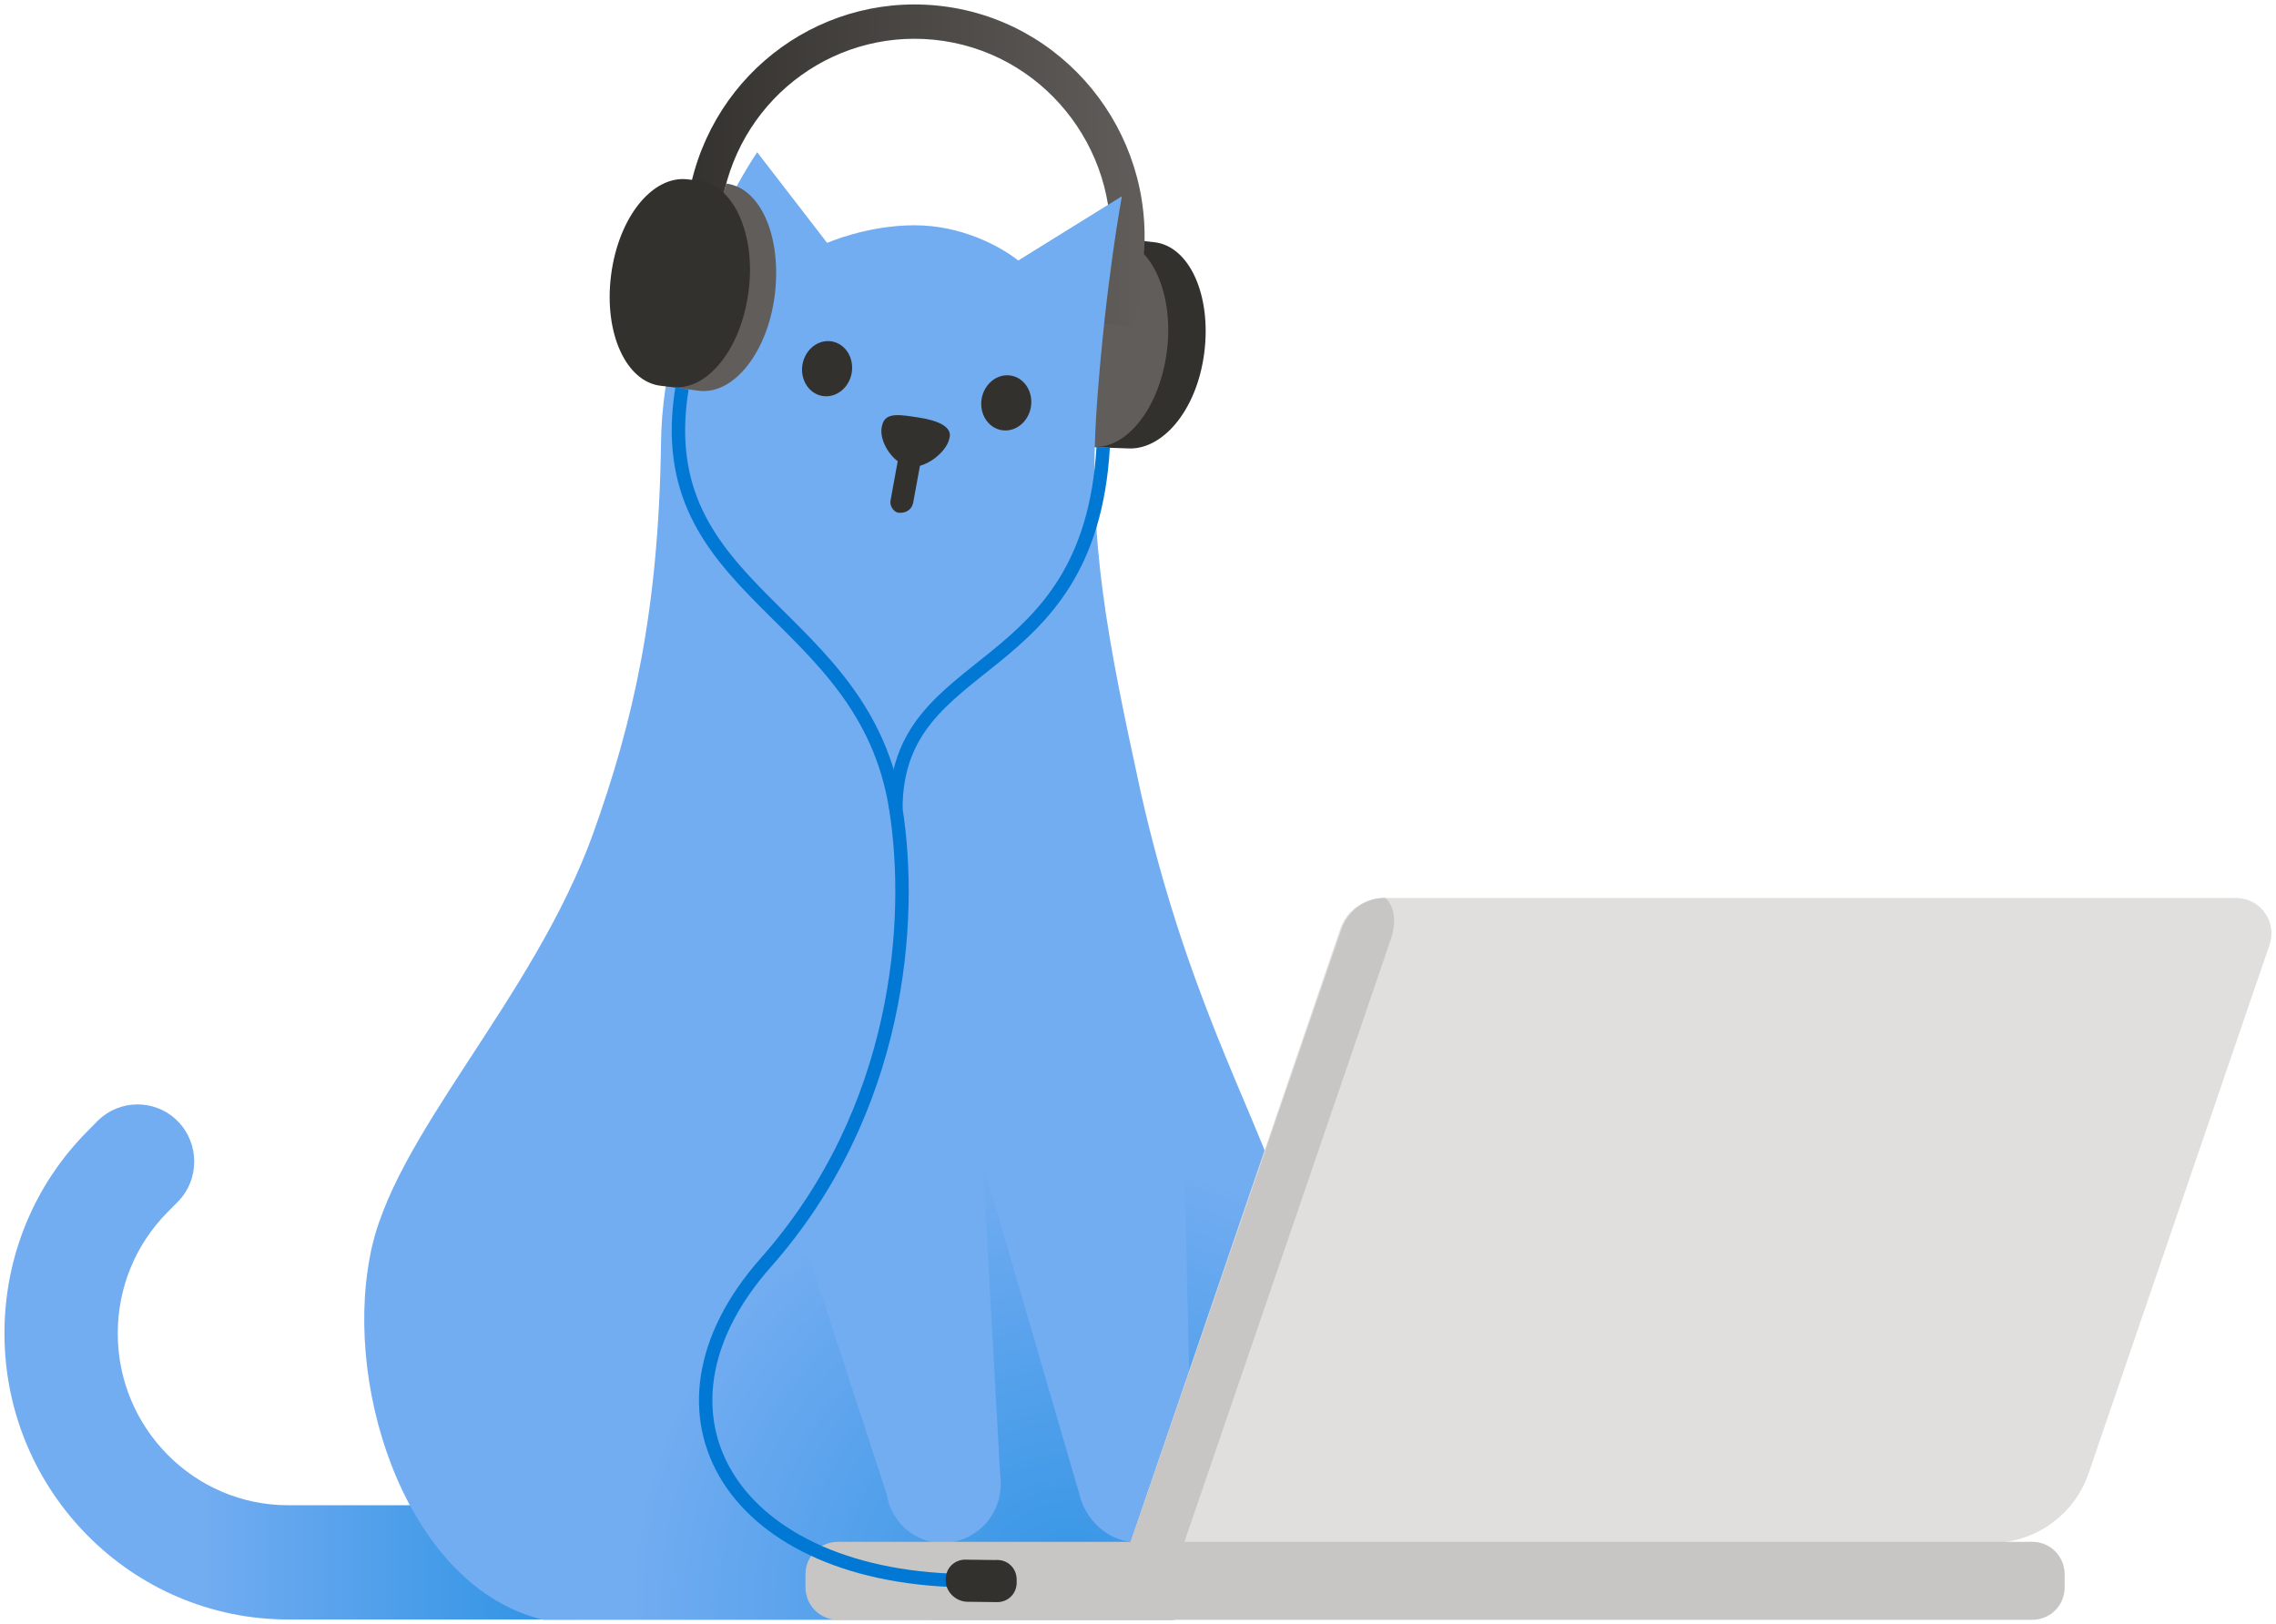 <svg width="255" height="182" viewBox="0 0 255 182" fill="none" xmlns="http://www.w3.org/2000/svg">
<g clip-path="url(#clip0)">
<path d="M122.659 50.113L126.306 50.241C130.181 50.51 134.082 46.051 134.921 39.555C135.759 33.059 133.243 27.562 129.317 27.139L128.059 26.998C124.146 26.575 120.359 31.226 119.52 37.722C118.682 44.078 118.745 49.69 122.659 50.113Z" fill="#33312D"/>
<path d="M130.74 39.311C131.541 32.892 129.012 27.293 125.098 26.793C121.185 26.306 117.373 31.111 116.572 37.53C115.772 43.95 118.301 49.549 122.214 50.049C126.128 50.536 129.952 45.731 130.74 39.311Z" fill="#605D5A"/>
<path d="M127.055 36.723L123.282 36.185L124.209 29.573C125.899 17.58 117.602 6.368 105.709 4.587C94.032 2.845 83.142 10.648 80.957 22.359L79.432 30.496L75.684 29.778L77.208 21.642C79.788 7.906 92.545 -1.255 106.268 0.782C120.219 2.87 129.965 16.017 127.983 30.099L127.055 36.723Z" fill="url(#paint0_linear)"/>
<path d="M65.023 181.462H32.291C14.757 181.462 0.5 167.085 0.5 149.403C0.5 140.844 3.804 132.784 9.814 126.736L10.919 125.621C13.397 123.123 17.425 123.123 19.903 125.621C22.38 128.12 22.38 132.182 19.903 134.68L18.784 135.808C15.176 139.447 13.194 144.278 13.194 149.416C13.194 160.025 21.758 168.661 32.279 168.661H65.01C68.517 168.661 71.363 171.531 71.363 175.068C71.363 178.604 68.53 181.462 65.023 181.462Z" fill="url(#paint1_linear)"/>
<path d="M127.805 88.758C124.031 71.396 121.82 60.299 122.9 45.282C123.879 31.662 125.696 21.988 125.696 21.988L114.082 29.189C112.125 27.638 107.78 25.242 102.468 25.242C97.144 25.242 92.672 27.216 92.672 27.216L84.832 17.055C84.832 17.055 74.197 32.584 74.057 49.805C73.778 68.436 70.982 80.724 66.497 93.281C59.775 112.052 43.816 127.441 41.44 140.844C38.505 156.232 45.925 177.964 60.893 181.5C70.512 181.5 122.417 181.5 131.439 181.5C139.558 180.513 152.29 159.474 143.751 134.36C139.978 123.341 132.837 111.053 127.805 88.758Z" fill="url(#paint2_radial)"/>
<path d="M95.416 41.823C95.721 40.131 94.743 38.542 93.231 38.261C91.706 37.979 90.232 39.119 89.915 40.798C89.61 42.489 90.588 44.078 92.1 44.36C93.625 44.642 95.111 43.501 95.416 41.823Z" fill="#33312D"/>
<path d="M86.802 33.059C87.602 26.639 85.277 21.065 81.363 20.566C79.889 27.126 73.422 24.845 72.634 31.265C72.062 35.877 74.743 43.296 74.743 43.296C74.743 43.296 77.17 43.642 78.276 43.783C82.189 44.283 86.001 39.478 86.802 33.059Z" fill="#605D5A"/>
<path d="M115.492 45.654C115.797 43.963 114.819 42.374 113.307 42.092C111.782 41.81 110.308 42.95 109.99 44.629C109.686 46.32 110.664 47.909 112.176 48.191C113.701 48.473 115.175 47.345 115.492 45.654Z" fill="#33312D"/>
<path d="M100.588 57.442C100.029 57.288 99.635 56.571 99.787 56.007L100.791 50.536C100.956 49.831 101.528 49.434 102.227 49.447C102.926 49.613 103.32 50.19 103.307 50.895L102.303 56.366C102.138 57.071 101.566 57.468 100.867 57.455C100.588 57.442 100.588 57.442 100.588 57.442Z" fill="#33312D"/>
<path d="M98.834 47.666C99.165 46.128 100.842 46.461 103.066 46.807C104.908 47.102 106.814 47.768 106.357 49.165C106.026 50.702 103.599 52.611 101.782 52.278C99.838 51.791 98.364 49.203 98.834 47.666Z" fill="#33312D"/>
<path d="M106.624 172.8C103.129 173.364 99.902 170.967 99.343 167.431L86.192 127.21C85.633 123.687 94.591 117.613 98.085 117.049L98.225 118.6C101.719 118.036 109.139 119.445 109.699 122.982L112.075 165.471C112.507 168.994 110.118 172.236 106.624 172.8Z" fill="#72ACF1"/>
<path d="M128.453 172.659C131.947 171.954 134.196 168.571 133.497 165.176L132.519 122.687C131.82 119.164 121.464 116.614 117.957 117.177L118.377 118.587C114.883 119.292 108.301 123.11 109 126.493L120.893 167.29C121.744 170.967 125.098 173.364 128.453 172.659Z" fill="#72ACF1"/>
<path d="M75.328 43.373C79.241 43.796 83.028 39.145 83.867 32.648C84.705 26.293 82.189 20.655 78.263 20.232L77.005 20.091C73.091 19.669 69.305 24.32 68.466 30.816C67.628 37.312 70.144 42.809 74.07 43.232" fill="#33312D"/>
<path d="M126.636 172.889H223.103C228.033 172.889 232.416 169.737 234.017 165.047L254.284 105.85C255.123 103.313 253.306 100.622 250.51 100.622H155.047C152.811 100.622 150.842 102.032 150.143 104.146L126.636 172.889Z" fill="#E1DFDD"/>
<path d="M93.879 181.5H227.69C229.646 181.5 231.324 179.95 231.324 177.835V176.426C231.324 174.453 229.786 172.761 227.69 172.761H93.879C91.922 172.761 90.245 174.312 90.245 176.426V177.835C90.245 179.937 91.922 181.5 93.879 181.5Z" fill="#C8C6C4"/>
<path d="M126.636 172.889H132.659L155.619 105.838C157.131 101.981 155.2 100.61 155.2 100.61C152.964 100.61 150.994 102.019 150.295 104.134L126.636 172.889Z" fill="#C8C6C4"/>
<path d="M108.898 177.118C82.062 177.118 70.715 158.513 85.798 141.471C100.88 124.43 102.329 103.083 100.372 90.654C96.877 68.205 72.634 66.821 76.408 43.527" stroke="#0078D4" stroke-width="1.5"/>
<path d="M100.372 90.654C100.372 72.728 122.062 76.79 123.599 50.113" stroke="#0078D4" stroke-width="1.5"/>
<path d="M108.326 179.476L111.604 179.514C112.926 179.578 114.006 178.54 113.904 177.118C113.968 175.785 112.938 174.696 111.528 174.799L108.263 174.76C106.941 174.696 105.861 175.734 105.963 177.156C105.975 178.322 107.005 179.411 108.326 179.476Z" fill="#33312D"/>
</g>
<defs>
<linearGradient id="paint0_linear" x1="75.685" y1="18.61" x2="128.239" y2="18.61" gradientUnits="userSpaceOnUse">
<stop offset="0.001" stop-color="#33312D"/>
<stop offset="1" stop-color="#605D5A"/>
</linearGradient>
<linearGradient id="paint1_linear" x1="60.234" y1="152.602" x2="22.742" y2="152.602" gradientUnits="userSpaceOnUse">
<stop offset="0.001" stop-color="#3395E5"/>
<stop offset="1" stop-color="#72ACF1"/>
</linearGradient>
<radialGradient id="paint2_radial" cx="0" cy="0" r="1" gradientUnits="userSpaceOnUse" gradientTransform="translate(120.268 179.739) scale(49.438 49.853)">
<stop offset="0.002" stop-color="#3395E5"/>
<stop offset="1" stop-color="#72ACF1"/>
</radialGradient>
<clipPath id="clip0">
<rect width="254" height="181" fill="white" transform="translate(0.5 0.5)"/>
</clipPath>
</defs>
</svg>
